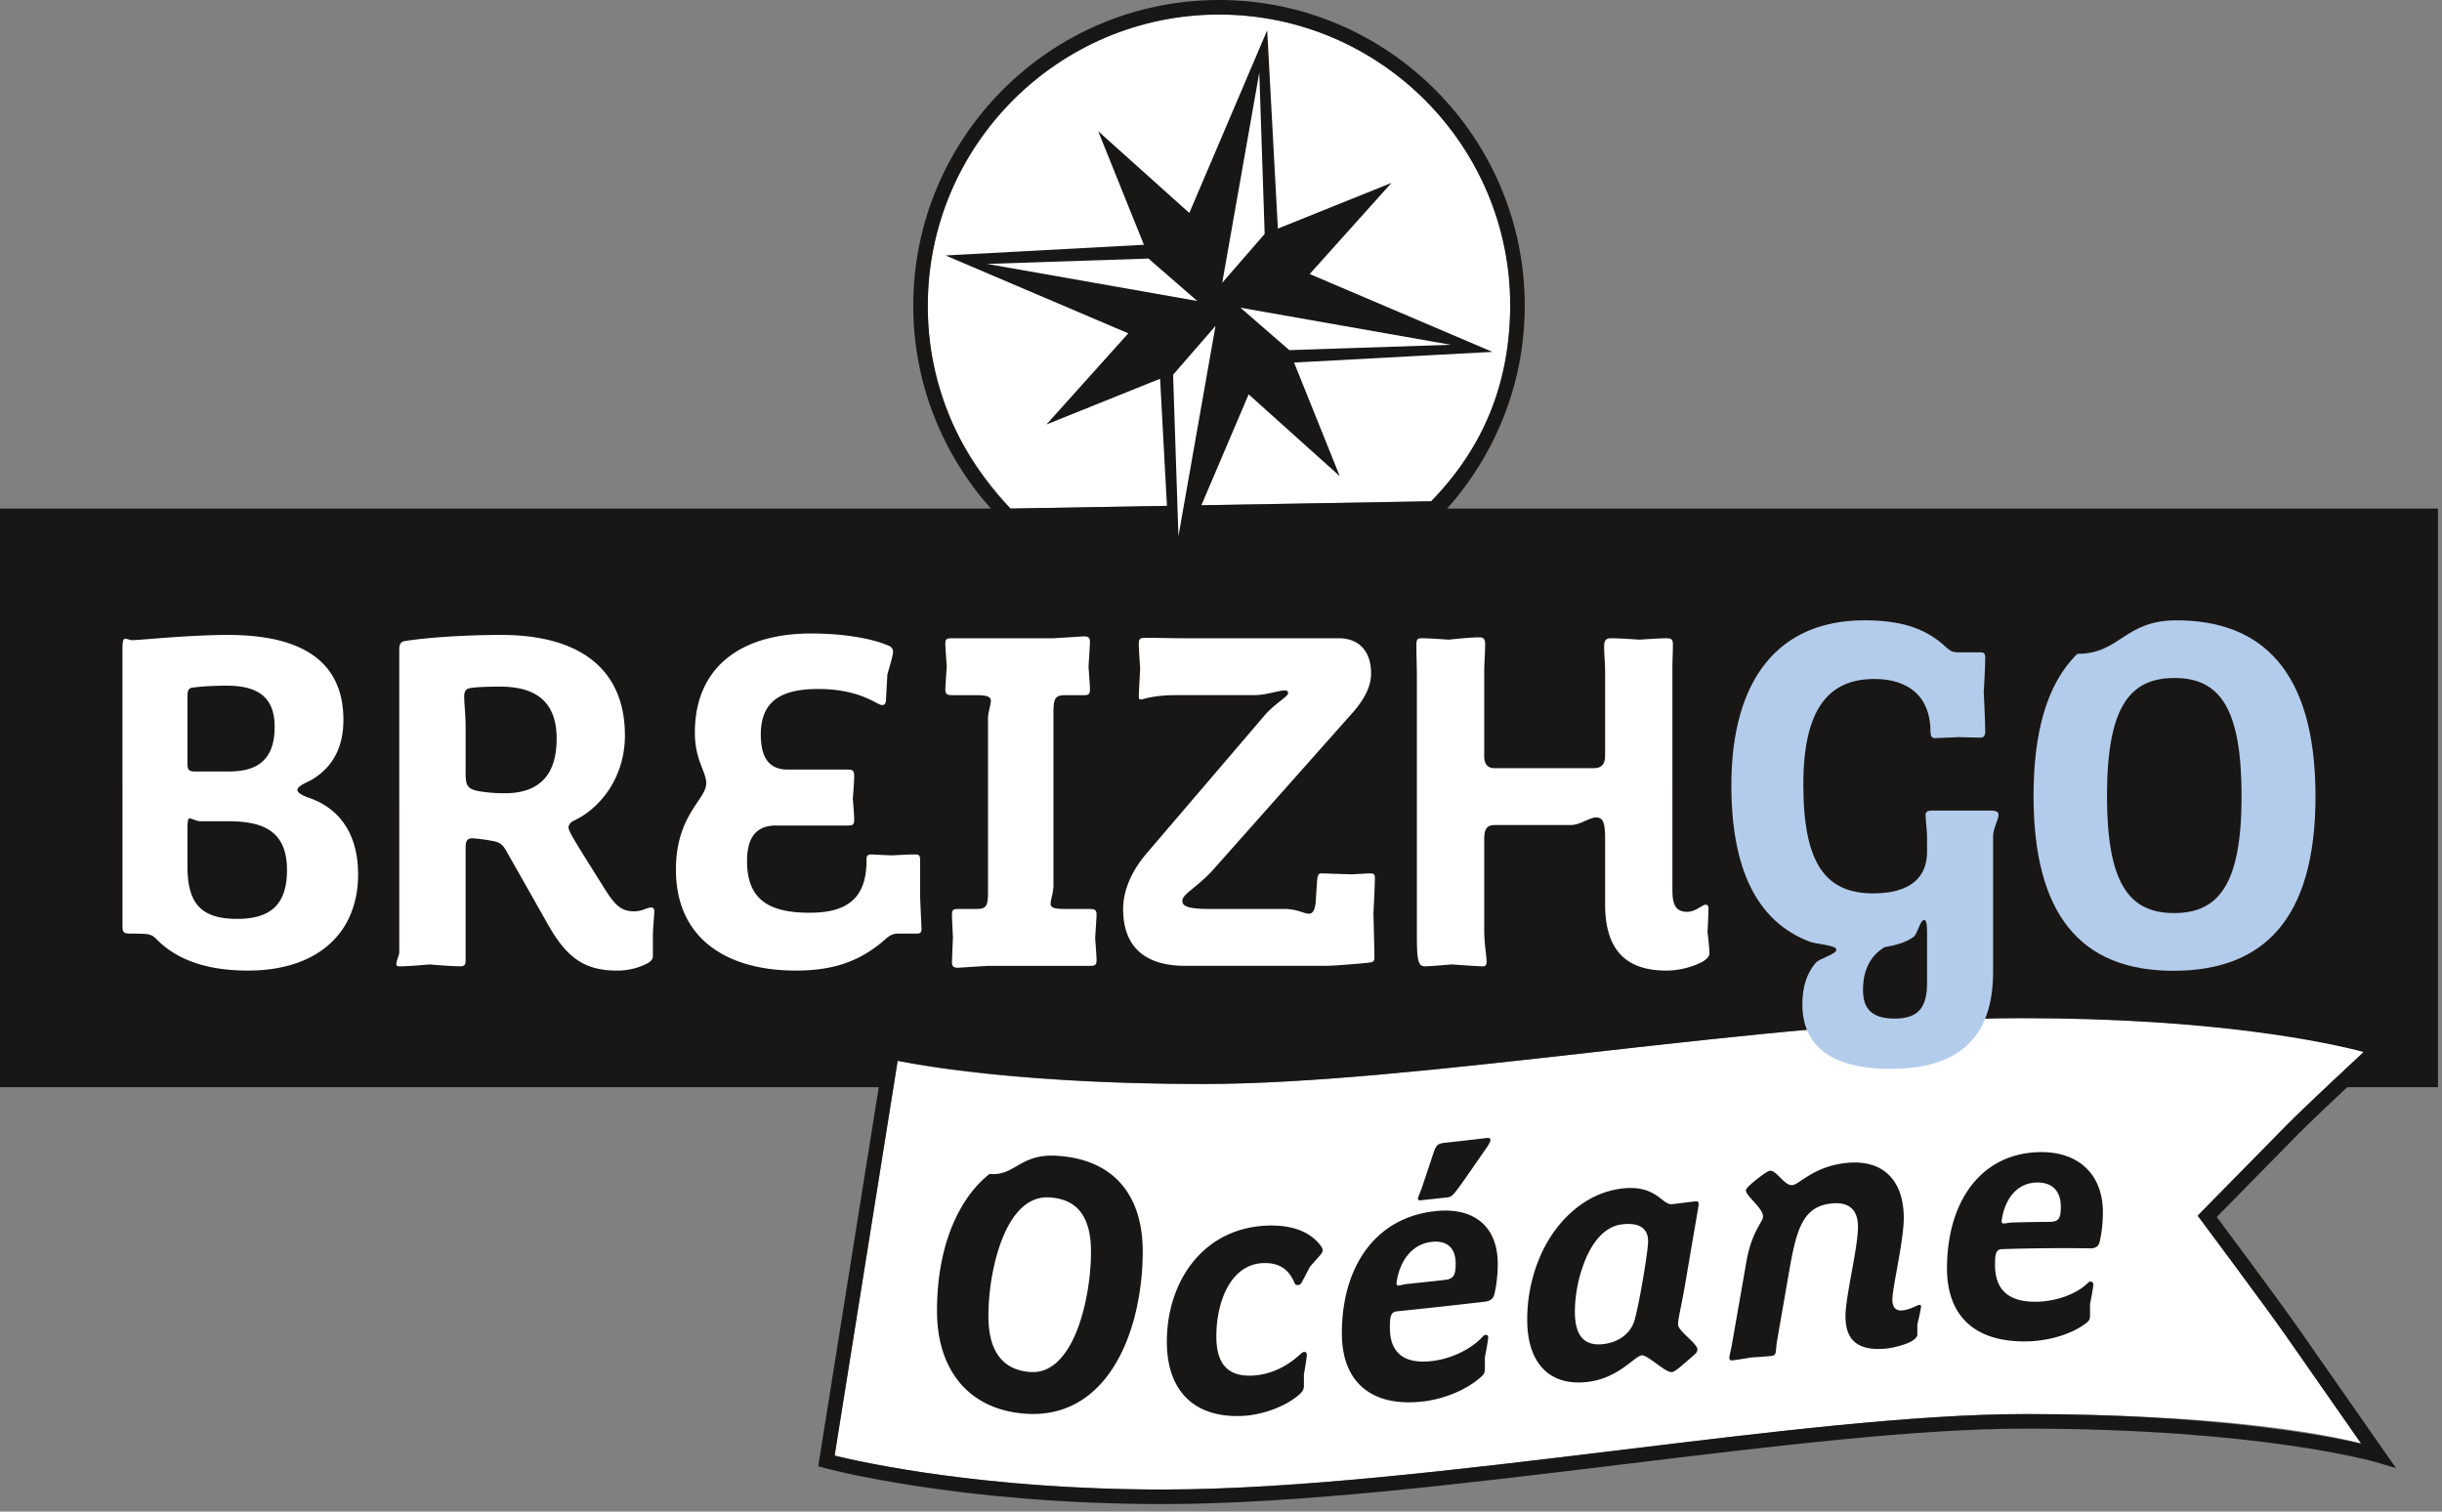<svg width="168" height="104" viewBox="0 0 168 104" xmlns="http://www.w3.org/2000/svg"><rect x="0" y="0" width="168" height="104" fill="#808080" stroke="none"/><title>logo_coc_noir_picto</title><g fill-rule="nonzero" fill="none"><path d="M98.46 34.488c3.349-3.42 5.41-7.772 5.436-13.55C103.944 10.12 95.01 1 83.862 1 72.85 1 63.828 9.994 63.828 21.034c0 5.5 1.842 9.707 5.688 13.954zM57.42 100.145l4.337-27.162s6.847 1.595 21.019 1.595c15.068 0 39.554-4.53 56.273-4.53 16.388 0 23.564 2.326 23.564 2.326s-4.432 4.152-5.826 5.57l-5.597 5.694s4.687 6.28 6.056 8.24l5.19 7.438s-6.69-2.028-23.104-2.028c-15.462 0-41.655 5.191-59.335 5.191-13.728 0-22.577-2.334-22.577-2.334" fill="#FFF"/><g fill="#191715"><path d="M70.492 97.258c-1.306-.1-2.41-.477-3.303-1.08s-1.573-1.43-2.03-2.44c-.459-1.008-.694-2.197-.696-3.53-.003-1.536.171-2.92.48-4.14.31-1.221.753-2.28 1.29-3.167s1.167-1.603 1.849-2.137c1.716.176 2.072-1.39 4.581-1.25 1.895.106 3.382.738 4.395 1.851 1.013 1.114 1.554 2.71 1.557 4.71a18.3 18.3 0 0 1-.42 3.938c-.29 1.315-.742 2.59-1.382 3.698s-1.468 2.05-2.512 2.688-2.304.976-3.809.86m1.69-14.878c-1.008-.061-1.809.477-2.43 1.34-.62.864-1.06 2.052-1.344 3.283a16.2 16.2 0 0 0-.41 3.539c.001 1.245.259 2.173.746 2.807.488.635 1.205.977 2.127 1.044 1.016.075 1.82-.482 2.44-1.367.622-.885 1.059-2.099 1.34-3.348.281-1.25.407-2.534.405-3.566-.002-1.246-.254-2.153-.738-2.76-.484-.608-1.202-.916-2.137-.972M90.842 86.336l-.717.809-.536 1.02c-.076.156-.152.237-.281.245-.153.012-.204-.035-.256-.157-.386-.931-1.078-1.41-2.206-1.349-1.088.06-1.88.717-2.4 1.662-.52.946-.768 2.18-.766 3.388.003 1.837.747 2.774 2.49 2.685 1.28-.065 2.38-.64 3.275-1.457.077-.057.152-.162.28-.17.129-.01.18.087.18.212 0 .176-.202 1.349-.202 1.349l.002.73c0 .352-.128.486-.435.734-.92.768-2.481 1.317-3.788 1.378-1.6.075-2.9-.323-3.802-1.179-.9-.855-1.403-2.167-1.406-3.928-.002-1.35.266-2.663.785-3.82.519-1.156 1.288-2.156 2.289-2.886 1-.73 2.232-1.192 3.674-1.274 1.511-.085 2.97.238 3.818 1.354.103.143.155.215.155.365 0 .076-.052.154-.153.289M102.812 89.024c-.08.331-.282.486-.666.532a388 388 0 0 1-6.018.66c-.436.044-.512.303-.51 1.133.002 1.71.952 2.502 2.847 2.297 1.383-.15 2.764-.837 3.507-1.655.076-.084.128-.14.23-.152.128-.015.18.08.18.18 0 .176-.204 1.282-.23 1.36l.003.755c0 .303-.051.409-.281.612-1.074.955-2.687 1.541-4.045 1.685-1.78.189-3.157-.165-4.09-.973-.933-.809-1.421-2.071-1.424-3.706-.003-1.518.248-2.911.738-4.11.489-1.198 1.217-2.201 2.168-2.943s2.126-1.221 3.509-1.372c1.344-.147 2.42.119 3.16.74s1.146 1.597 1.149 2.867a9.3 9.3 0 0 1-.227 2.09m-4.31-3.584c-1.408.152-2.226 1.365-2.428 2.819 0 .126.025.199.154.186.153-.015.358-.087.589-.11 1.024-.105 1.536-.16 2.56-.274.64-.07.769-.338.767-1.143-.002-1.03-.567-1.595-1.642-1.478m-.647-3.83.74-2.219c.203-.65.356-.717.792-.766 1.167-.129 1.751-.196 2.919-.334.154-.018.23.023.232.149 0 .076-.051.183-.18.399l-1.558 2.244c-.818 1.15-.894 1.259-1.253 1.3-.727.08-1.091.12-1.819.196-.127.014-.178-.031-.178-.107 0-.126.127-.34.305-.862M115.975 88.09c-.279 1.696-.533 2.607-.532 3.035 0 .453 1.333 1.296 1.334 1.723 0 .126-.076.236-.178.324-1.28 1.136-1.408 1.204-1.586 1.226-.436.054-1.667-1.201-2.077-1.15-.487.062-1.585 1.559-3.66 1.821-1.42.18-2.472-.192-3.168-.952-.697-.759-1.038-1.906-1.04-3.277a11 11 0 0 1 .87-4.36c.556-1.291 1.353-2.39 2.312-3.205.96-.815 2.08-1.346 3.284-1.498 2.432-.308 2.793 1.158 3.51 1.07.624-.078.936-.116 1.561-.192.205-.025.257.02.258.246zm-4.412-3.85c-1.114.14-1.92 1.11-2.446 2.308a9.7 9.7 0 0 0-.772 3.683c.003 1.484.492 2.429 2.003 2.237 1.024-.13 1.872-.741 2.122-1.702.193-.737.42-1.927.6-3.006.181-1.08.314-2.053.313-2.366-.002-.83-.54-1.317-1.82-1.155M131.906 91.117l.001.68c.001.15-.102.283-.307.422-.332.25-1.33.525-1.92.571-1.945.154-2.716-.647-2.718-2.232-.001-.68.214-1.856.43-3.046s.431-2.39.43-3.12c-.002-1.082-.541-1.716-1.796-1.596-.96.092-1.561.506-1.982 1.235s-.663 1.774-.904 3.132l-.444 2.551-.444 2.552c-.127.743.026.977-.408 1.025-.435.049-1.384.105-1.384.105s-.844.147-1.279.198c-.18.02-.206-.077-.206-.203s.101-.514.153-.773l.508-2.902.507-2.901c.38-2.157 1.147-2.721 1.146-3.123 0-.58-1.18-1.402-1.18-1.804-.002-.227 1.432-1.319 1.636-1.341.487-.054 1 1.048 1.564.989.513-.055 1.483-1.322 3.789-1.532 1.306-.12 2.273.224 2.914.898.642.673.957 1.676.96 2.884 0 .792-.196 1.99-.392 3.095-.197 1.106-.394 2.121-.393 2.549.001.403.154.767.667.73.512-.038 1.075-.378 1.178-.386.076-.005.128.018.128.119 0 .175-.254 1.224-.254 1.224M144.444 85.445c-.08.32-.282.447-.666.441a129.502 129.502 0 0 0-6.018.054c-.436.014-.511.27-.51 1.1q.004 2.563 2.847 2.52c1.383-.02 2.764-.542 3.506-1.261.077-.075.13-.125.23-.123.128.001.18.104.18.204 0 .177-.202 1.255-.228 1.33 0 .302 0 .453.002.755 0 .302-.051.401-.281.575-1.075.816-2.688 1.22-4.045 1.248-1.78.034-3.157-.391-4.09-1.24-.933-.85-1.421-2.122-1.424-3.757-.003-1.518.248-2.905.737-4.085.49-1.181 1.217-2.155 2.169-2.84.95-.686 2.126-1.082 3.509-1.1 1.344-.017 2.42.38 3.16 1.097s1.146 1.753 1.149 3.023c0 .73-.085 1.49-.227 2.059m-4.31-4.088c-1.409.02-2.226 1.182-2.428 2.623 0 .126.025.2.153.197.154-.006.359-.062.59-.068 1.024-.028 1.536-.037 2.56-.045.64-.005.768-.254.767-1.06-.002-1.031-.567-1.662-1.642-1.647"/></g><path d="M161.483 74.796h6.24V34.988H99.558c3.31-3.718 5.339-8.598 5.339-13.954C104.896 9.436 95.46 0 83.86 0 72.264 0 62.828 9.436 62.828 21.034c0 5.356 2.03 10.236 5.338 13.954H0v39.808h60.455L56.29 100.88l.432.119c.09.024 9.162 2.48 23.275 2.48 9.166 0 20.588-1.388 31.633-2.73 10.419-1.265 20.26-2.46 27.702-2.46 16.13 0 24.055 2.286 24.133 2.31l1.368.403-6.767-9.695c-1.168-1.673-4.594-6.282-5.561-7.58l5.579-5.676c.68-.692 2.117-2.053 3.399-3.255M63.828 21.034C63.828 9.987 72.815 1 83.861 1s20.034 8.987 20.034 20.034c0 5.423-1.922 9.843-5.435 13.454l-15.809.273 3.251-7.63 6.27 5.63-3.145-7.817 13.645-.735-12.57-5.357 5.628-6.27-7.817 3.146-.735-13.645-5.357 12.57-6.27-5.628 3.146 7.816-13.645.735 12.57 5.357-5.628 6.27 7.816-3.145.471 8.744-10.765.186c-3.513-3.611-5.688-8.53-5.688-13.954m87.362 62.604.257.343c.044.06 4.45 5.965 5.8 7.898l5.19 7.437c-2.886-.645-10.542-2.028-23.105-2.028-7.502 0-17.373 1.2-27.823 2.469-11.016 1.338-22.406 2.722-31.512 2.722-12.238 0-20.628-1.858-22.577-2.334l4.337-27.162c1.917.376 9.06 1.595 21.02 1.595 7.366 0 16.798-1.059 26.786-2.18 10.293-1.155 20.937-2.35 29.486-2.35 13.41 0 21.138 1.691 23.564 2.326-1.3 1.207-4.164 3.877-5.242 4.976z" fill="#191715"/><path d="M17.07 66.776c-2.61 0-4.829-.62-6.36-2.218-.327-.294-.458-.326-1.73-.326-.489 0-.554-.098-.554-.522V44.695c0-.521.032-.75.196-.75.098 0 .359.098.457.098.587 0 3.848-.359 6.62-.359 5.512 0 7.926 2.153 7.926 5.838 0 1.924-.75 3.262-2.152 4.109-.262.164-1.012.425-1.012.718 0 .294.75.522 1.012.62 2.087.816 3.163 2.642 3.163 5.186 0 4.077-2.837 6.62-7.566 6.62m-1.468-19.6c-.979 0-1.893.063-2.317.13-.325.031-.39.195-.39.652v4.566c0 .392.065.555.488.555h2.382c1.957 0 3.13-.817 3.13-3.066 0-1.957-1.043-2.837-3.293-2.837m.097 9.327h-1.924c-.228 0-.588-.196-.75-.196-.065 0-.13.13-.13.718v2.544c0 2.511.848 3.652 3.423 3.652 2.252 0 3.426-.945 3.426-3.358 0-2.708-1.663-3.36-4.045-3.36M44.916 64.396v1.37c0 .227-.13.358-.327.487a4.5 4.5 0 0 1-2.12.523c-2.314 0-3.522-.913-4.86-3.328l-2.77-4.89c-.263-.458-.425-.588-.882-.686-.456-.098-1.238-.196-1.467-.196-.359 0-.457.196-.457.652v7.698c0 .294-.033.456-.358.456-.654 0-2.121-.13-2.121-.13s-1.37.13-2.054.13c-.131 0-.229 0-.229-.162 0-.262.196-.555.196-.817V44.696c0-.392.098-.523.358-.588 1.63-.26 4.306-.425 6.654-.425 5.447 0 8.513 2.382 8.513 6.916 0 2.805-1.598 4.958-3.524 5.87-.161.065-.357.261-.357.457 0 .294.62 1.24 2.478 4.207.718 1.142 1.142 1.565 2.022 1.565.62 0 .849-.26 1.208-.26.13 0 .195.098.195.26 0 .229-.098 1.208-.098 1.698M34.382 47.239c-.881 0-1.599.032-2.023.098-.326.066-.424.227-.424.62 0 .424.098 1.272.098 1.99v3.196c0 .815.065 1.108.815 1.272.49.098 1.207.162 1.86.162 2.217 0 3.587-1.075 3.587-3.75 0-2.446-1.304-3.588-3.913-3.588M63.396 63.906c0 .228-.066.325-.326.325h-1.24c-.391 0-.554.098-.816.294-1.761 1.599-3.652 2.251-6.261 2.251-4.698 0-8.252-2.153-8.252-6.947 0-3.751 2.087-4.827 2.087-5.936 0-.816-.783-1.565-.783-3.49 0-4.502 3.165-6.818 7.992-6.818 2.086 0 4.043.294 5.283.817.196.065.359.196.359.456 0 .261-.392 1.533-.392 1.533l-.098 1.794c0 .196-.098.325-.26.325-.36 0-1.468-1.107-4.403-1.107-2.61 0-3.947.88-3.947 3.13 0 1.533.522 2.414 1.86 2.414h4.043c.392 0 .521.032.521.424 0 .522-.096 1.565-.096 1.565s.096.98.096 1.469c0 .391-.161.391-.488.391h-4.892c-1.404 0-1.99.88-1.99 2.446 0 2.674 1.534 3.555 4.306 3.555 2.446 0 3.914-.881 3.914-3.587 0-.327.032-.425.39-.425.458.033 1.37.065 1.37.065s1.044-.065 1.565-.065c.328 0 .36.098.36.425v2.478zM75.016 66.45h-7.045l-2.055.13c-.325 0-.423-.097-.423-.391 0-.196.065-1.696.065-1.696s-.065-1.305-.065-1.501c0-.357.032-.455.423-.455h1.24c.717 0 .815-.196.815-1.208V49.392c0-.36.196-.913.196-1.174 0-.262-.196-.391-1.043-.391h-1.631c-.359 0-.457-.098-.457-.392 0-.196.098-1.598.098-1.598s-.098-1.305-.098-1.5c0-.327.032-.424.424-.424h7.013l2.087-.131c.326 0 .424.098.424.391 0 .196-.098 1.697-.098 1.697s.098 1.304.098 1.499c0 .36-.033.458-.424.458h-1.24c-.717 0-.847.195-.847 1.205v11.905c0 .425-.196 1.012-.196 1.24 0 .262.196.36 1.044.36h1.663c.358 0 .456.098.456.39 0 .196-.098 1.599-.098 1.599s.098 1.304.098 1.5c0 .326-.064.424-.424.424M94.488 62.83s.066 2.576.066 3.033c0 .26-.066.327-.327.358-.13.032-2.413.228-3.032.228h-9.656c-2.77 0-4.272-1.303-4.272-3.913 0-1.077.424-2.446 1.664-3.88l8.089-9.46c.717-.815 1.597-1.272 1.597-1.5 0-.13-.065-.195-.228-.195-.423 0-1.271.325-2.12.325h-5.35c-1.63 0-2.249.294-2.413.294-.13 0-.162-.033-.162-.196 0-.26.096-1.925.096-1.925s-.096-1.337-.096-1.663c0-.424.096-.456.554-.456.457 0 1.663.032 2.772.032h10.436c1.372 0 2.22.881 2.22 2.414 0 .88-.424 1.729-1.24 2.674l-9.589 10.796c-1.141 1.273-2.154 1.696-2.154 2.185 0 .391.458.555 1.893.555h5.12c.882 0 1.338.326 1.697.326.229 0 .39-.196.456-.717l.098-1.5c.032-.36.066-.555.294-.555.196 0 2.088.065 2.088.065s1.107-.065 1.238-.065c.327 0 .359.065.359.358 0 .49-.098 2.382-.098 2.382M117.143 66.156a5.5 5.5 0 0 1-2.511.62c-2.935 0-4.208-1.598-4.208-4.566v-4.533c0-1.142-.163-1.436-.62-1.436s-1.108.521-1.729.521h-5.25c-.653 0-.717.458-.717 1.013v6.23c0 .945.162 1.694.162 2.15 0 .197-.033.328-.26.328-.36 0-2.121-.131-2.121-.131s-1.5.13-1.858.13c-.49 0-.556-.456-.556-2.25V46.359c0-.36-.032-1.24-.032-1.892 0-.457.032-.554.359-.554.62 0 1.859.097 1.859.097s1.434-.162 2.12-.162c.327 0 .391.196.391.456 0 .651-.064 1.305-.064 1.923v5.806c0 .49.195.817.717.817h6.817c.553 0 .782-.294.782-.849v-5.838c0-.554-.065-1.11-.065-1.631 0-.359.032-.62.457-.62.685 0 1.989.098 1.989.098s1.24-.097 1.893-.097c.39 0 .39.195.39.521 0 .49-.033.98-.033 1.5V61.2c0 .88.131 1.534 1.012 1.534.587 0 1.044-.49 1.272-.49.196 0 .196.162.196.294 0 .455-.066 1.597-.066 1.597s.13.978.13 1.467c0 .196-.195.392-.456.555" fill="#FFF"/><path d="M137.118 57.53v9.327c0 4.612-2.442 6.681-7.053 6.681-4.274 0-6.07-1.73-6.07-4.444q0-1.78.915-2.847c.305-.34 1.424-.577 1.424-.916 0-.305-1.391-.374-1.831-.542-3.663-1.391-5.392-5.054-5.392-10.751 0-7.36 3.29-11.36 9.156-11.36 2.51 0 4.239.542 5.63 1.866.305.27.474.338.813.338h1.561c.203 0 .306.068.306.373 0 .611-.103 2.374-.103 2.374s.103 2.103.103 2.678c0 .407-.171.442-.374.442-.068 0-1.493-.035-1.493-.035s-1.255.069-1.593.069c-.237 0-.306-.17-.306-.441 0-2.374-1.458-3.629-3.866-3.629-3.12 0-4.883 2.035-4.883 7.257 0 5.494 1.56 7.495 4.815 7.495 2.645 0 3.697-1.187 3.697-2.85V57.6c0-.51-.101-1.187-.101-1.527 0-.17.067-.305.44-.305h4.035c.408 0 .543.102.543.305 0 .306-.373.916-.373 1.458m-4.544 6.75c0-.68-.034-.983-.204-.983-.27 0-.44.914-.711 1.152-.543.407-1.357.61-2.002.713-.916.542-1.491 1.492-1.491 2.95 0 1.288.61 1.966 2.17 1.966 1.594 0 2.238-.712 2.238-2.44zM149.53 66.79c-6.443 0-9.63-3.935-9.63-12.04 0-4.273.882-7.697 3.018-9.766 2.95 0 3.222-2.305 6.816-2.305 5.799 0 9.563 3.39 9.563 12.105 0 8.445-3.561 12.005-9.767 12.005m.068-20.143c-3.085 0-4.645 2-4.645 8.104 0 5.935 1.458 8.07 4.612 8.07 3.086 0 4.646-1.999 4.646-8.036 0-6.002-1.458-8.138-4.613-8.138" fill="#B4CCEC"/><path fill="#FFF" d="m86.635 4.992-2.55 14.462 2.919-3.36zM67.907 18.157l14.462 2.55-3.36-2.918zM81.072 36.885l2.55-14.462-2.918 3.36zM99.8 23.72l-14.462-2.55 3.36 2.918z"/></g></svg>